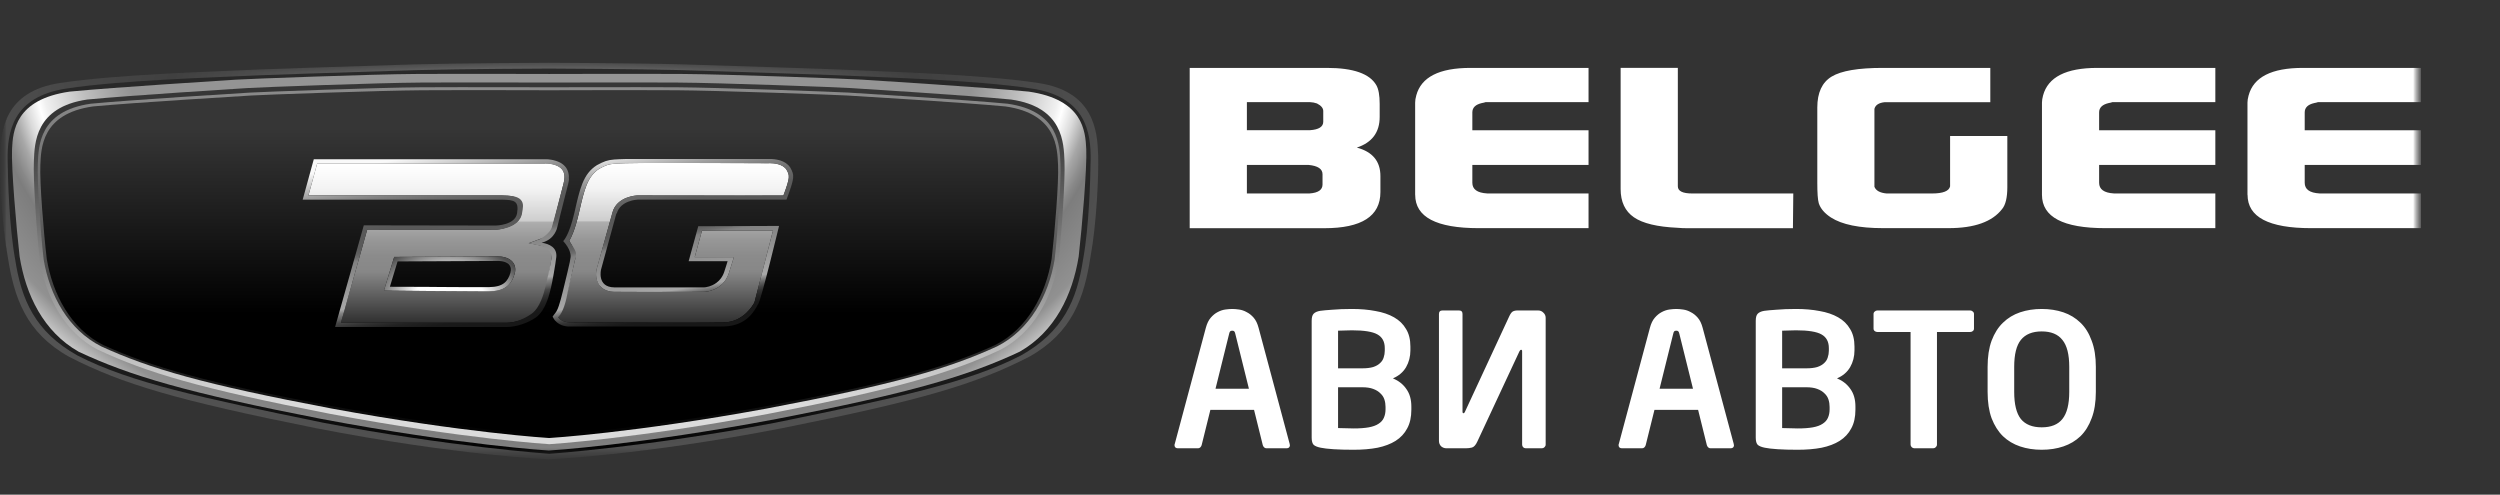 <?xml version="1.0" encoding="UTF-8"?> <svg xmlns="http://www.w3.org/2000/svg" width="187" height="37" viewBox="0 0 187 37" fill="none"><rect x="0" y="0" width="187" height="37" fill="#333333" stroke="none"/><g clip-path="url(#clip0_143_720)"><mask id="mask0_143_720" style="mask-type:luminance" maskUnits="userSpaceOnUse" x="0" y="0" width="187" height="37"><path d="M187 0H0V37H187V0Z" fill="white"></path></mask><g mask="url(#mask0_143_720)"><mask id="mask1_143_720" style="mask-type:luminance" maskUnits="userSpaceOnUse" x="0" y="0" width="85" height="37"><path d="M84.032 0H0V37H84.032V0Z" fill="white"></path></mask><g mask="url(#mask1_143_720)"><mask id="mask2_143_720" style="mask-type:luminance" maskUnits="userSpaceOnUse" x="0" y="2" width="182" height="33"><path d="M0 2.65H181.082V34.35H0V2.65Z" fill="white"></path></mask><g mask="url(#mask2_143_720)"><mask id="mask3_143_720" style="mask-type:luminance" maskUnits="userSpaceOnUse" x="0" y="4" width="182" height="31"><path d="M0 4.695H181.082V34.35H0V4.695Z" fill="white"></path></mask><g mask="url(#mask3_143_720)"><path d="M41.076 34.35C41.076 34.35 47.946 34.082 58.548 32.019C68.835 29.957 72.982 28.747 76.985 26.684C80.234 24.87 81.098 22.231 81.568 19.216C82.035 16.686 82.186 13.064 82.143 11.628C82.088 9.778 81.824 6.831 77.666 6.21C73.476 5.561 65.82 5.351 64.875 5.287C63.932 5.223 54.411 4.909 51.155 4.817C47.898 4.722 41.073 4.695 41.073 4.695C41.073 4.695 34.318 4.723 30.991 4.815C27.735 4.908 18.214 5.223 17.27 5.287C16.325 5.35 8.67 5.561 4.479 6.21C0.327 6.834 0.065 9.781 0.007 11.631C-0.036 13.063 0.115 16.69 0.583 19.22C1.053 22.234 1.916 24.873 5.166 26.687C9.169 28.747 13.315 29.957 23.602 32.022C34.209 34.086 41.074 34.354 41.074 34.354L41.076 34.35Z" fill="url(#paint0_radial_143_720)"></path><path d="M41.076 33.949C41.076 33.949 48.516 33.42 57.956 31.625C67.067 29.759 72.401 28.63 76.345 26.599C79.551 24.813 80.547 22.406 81.01 19.436C81.471 16.944 81.558 13.373 81.578 11.959C81.605 9.96 81.263 7.232 77.163 6.622C73.032 5.977 65.477 5.774 64.55 5.71C63.618 5.647 54.229 5.335 51.017 5.245C47.803 5.156 41.073 5.125 41.073 5.125C41.073 5.125 34.408 5.153 31.129 5.245C27.849 5.337 18.526 5.647 17.595 5.71C16.664 5.774 9.113 5.981 4.983 6.621C0.887 7.229 0.545 9.957 0.571 11.956C0.592 13.37 0.679 16.94 1.138 19.433C1.602 22.403 2.601 24.81 5.804 26.596C9.749 28.626 15.085 29.756 24.192 31.622C33.633 33.417 41.073 33.946 41.073 33.946L41.076 33.949Z" fill="url(#paint1_linear_143_720)"></path><path d="M41.077 33.7C41.077 33.7 47.697 33.3 58.088 31.338C68.17 29.381 72.472 28.095 76.273 26.306C78.907 24.806 80.221 22.062 80.684 19.197C80.937 16.985 81.317 12.523 81.253 11.163C81.189 9.804 81.02 7.442 76.948 6.853C73.608 6.529 65.438 6.019 64.513 5.959C63.59 5.898 54.304 5.551 51.112 5.533C47.919 5.512 41.08 5.533 41.08 5.533C41.08 5.533 34.242 5.512 31.049 5.533C27.857 5.551 18.571 5.899 17.647 5.959C16.723 6.019 8.553 6.529 5.212 6.853C1.134 7.442 0.965 9.804 0.9 11.166C0.838 12.529 1.217 16.988 1.469 19.201C1.933 22.062 3.246 24.806 5.882 26.308C9.681 28.095 13.983 29.381 24.065 31.341C34.459 33.3 41.077 33.704 41.077 33.704V33.7Z" fill="url(#paint2_radial_143_720)"></path><path d="M41.075 33.226C41.075 33.226 47.424 32.84 57.445 30.96C67.164 29.078 71.173 27.878 74.839 26.159C77.331 24.873 78.734 22.209 79.181 19.459C79.423 17.332 79.686 13.359 79.625 12.056C79.564 10.75 79.558 8.009 75.63 7.446C72.41 7.133 64.532 6.646 63.639 6.587C62.745 6.525 53.795 6.194 50.717 6.176C47.639 6.155 41.078 6.176 41.078 6.176C41.078 6.176 34.519 6.155 31.44 6.176C28.363 6.194 19.409 6.525 18.52 6.586C17.629 6.647 9.751 7.133 6.528 7.445C2.6 8.012 2.593 10.75 2.533 12.054C2.472 13.359 2.732 17.332 2.977 19.458C3.424 22.209 4.829 24.873 7.319 26.159C10.984 27.875 14.991 29.075 24.713 30.96C34.734 32.841 41.083 33.225 41.083 33.225L41.075 33.226Z" fill="url(#paint3_linear_143_720)"></path><path d="M41.076 32.764C41.076 32.764 47.374 32.388 57.318 30.565C66.962 28.741 70.942 27.576 74.578 25.911C77.052 24.664 78.443 22.079 78.886 19.411C79.127 17.348 79.384 13.496 79.323 12.229C79.262 10.962 79.256 8.304 75.358 7.757C72.161 7.455 64.344 6.98 63.461 6.926C62.578 6.872 53.695 6.548 50.641 6.528C47.585 6.509 41.076 6.528 41.076 6.528C41.076 6.528 34.566 6.509 31.512 6.528C28.457 6.548 19.575 6.869 18.691 6.927C17.807 6.983 9.99 7.455 6.795 7.757C2.897 8.304 2.891 10.962 2.829 12.229C2.769 13.497 3.028 17.348 3.266 19.411C3.71 22.079 5.101 24.663 7.575 25.911C11.211 27.576 15.19 28.741 24.835 30.564C34.779 32.388 41.076 32.764 41.076 32.764Z" fill="url(#paint4_linear_143_720)"></path><path d="M41.077 32.56C41.077 32.56 47.344 32.192 57.241 30.396C66.84 28.601 70.798 27.454 74.418 25.818C76.878 24.59 78.222 22.005 78.661 19.379C78.9 17.351 79.202 13.605 79.143 12.36C79.082 11.116 79.075 8.502 75.197 7.961C72.018 7.661 64.237 7.197 63.358 7.143C62.477 7.089 53.638 6.771 50.598 6.751C47.556 6.732 41.08 6.751 41.08 6.751C41.08 6.751 34.601 6.732 31.563 6.751C28.526 6.771 19.683 7.086 18.804 7.143C17.922 7.2 10.143 7.664 6.963 7.961C3.082 8.503 3.076 11.113 3.018 12.36C2.962 13.608 3.257 17.351 3.5 19.379C3.939 22.002 5.283 24.59 7.743 25.818C11.363 27.454 15.321 28.601 24.919 30.396C34.816 32.192 41.084 32.56 41.084 32.56H41.077Z" fill="url(#paint5_linear_143_720)"></path><path d="M40.771 12.226H23.726L23.071 14.617H37.568C38.13 14.63 38.573 14.662 38.839 14.957C39.09 15.238 39.07 15.638 39.01 15.992C38.825 17.042 37.135 17.186 37.062 17.186L27.469 17.17L25.5 24.141H37.884C38.53 24.141 39.343 23.874 39.877 23.492C40.495 23.04 40.754 21.967 40.849 21.559L40.879 21.435C40.959 21.13 41.207 19.742 41.265 19.198C41.282 19.026 41.305 18.497 40.398 18.359L39.544 18.189L40.392 17.874C41.184 17.686 41.343 16.956 41.349 16.925C41.356 16.899 41.652 15.655 42.159 13.7C42.276 13.248 42.236 12.898 42.038 12.659C41.688 12.236 40.922 12.217 40.774 12.217L40.771 12.226ZM38.5 20.471C38.238 21.384 37.665 21.776 36.595 21.788H36.18C34.453 21.788 29.211 21.741 29.157 21.741H28.72L28.84 21.336L29.416 19.442L29.486 19.217H29.734L37.145 19.178H37.226C37.515 19.178 38.048 19.233 38.348 19.596C38.479 19.754 38.614 20.035 38.503 20.471H38.5Z" fill="url(#paint6_linear_143_720)"></path><path d="M45.812 15.893C46.145 14.68 47.623 14.62 47.683 14.617C47.778 14.617 52.15 14.627 55.423 14.627C57.029 14.627 58.095 14.627 58.603 14.62C59.116 13.241 59.07 13.137 58.84 12.704C58.558 12.255 57.87 12.203 57.587 12.203C57.52 12.203 57.48 12.203 57.472 12.207H57.446C57.406 12.207 53.255 12.187 50.154 12.187C48.336 12.187 47.23 12.194 46.864 12.207H46.814C45.623 12.245 45.523 12.252 44.83 12.621C43.933 13.187 43.699 14.222 43.339 15.789L43.294 15.976C43.025 17.141 42.753 17.73 42.578 18.017C43.022 18.634 43.029 19.315 43.029 19.346V19.382L43.018 19.417L42.448 21.776C42.153 22.998 42.001 23.349 41.756 23.743C42.021 24.073 42.431 24.111 42.612 24.111H42.717C42.761 24.111 47.089 24.138 50.456 24.138C52.432 24.138 53.693 24.128 54.203 24.112C55.625 24.064 56.334 22.808 56.431 22.622L57.819 17.249H52.51L51.965 19.236H54.896L54.768 19.643L54.516 20.442C54.068 21.764 52.765 21.823 52.711 21.827C52.7 21.827 50.288 21.837 48.291 21.837C47.133 21.837 46.346 21.837 45.959 21.827C45.482 21.821 45.116 21.671 44.877 21.381C44.471 20.894 44.608 20.22 44.629 20.144C44.643 20.099 45.543 16.88 45.815 15.893H45.812Z" fill="url(#paint7_linear_143_720)"></path><path d="M42.549 13.356C42.552 13.289 42.555 13.226 42.552 13.165C42.551 13.13 42.546 13.096 42.538 13.062C42.531 13.012 42.525 12.961 42.511 12.913C42.505 12.882 42.49 12.85 42.481 12.821C42.467 12.78 42.451 12.74 42.434 12.7C42.42 12.672 42.403 12.646 42.391 12.618C42.355 12.556 42.312 12.499 42.265 12.446C42.239 12.417 42.213 12.389 42.181 12.363L42.118 12.306C42.087 12.28 42.054 12.257 42.02 12.235L41.95 12.191C41.913 12.169 41.877 12.153 41.839 12.134C41.815 12.124 41.795 12.111 41.772 12.102C41.73 12.084 41.688 12.068 41.644 12.054L41.59 12.035C41.53 12.016 41.469 12 41.409 11.984C41.398 11.984 41.392 11.98 41.382 11.977C41.333 11.965 41.284 11.956 41.235 11.949C41.215 11.946 41.196 11.943 41.176 11.94C41.143 11.934 41.11 11.93 41.076 11.927C41.057 11.927 41.038 11.924 41.019 11.92C40.992 11.92 40.965 11.914 40.938 11.914H23.471L22.641 14.935H37.566C38.481 14.954 38.823 15.034 38.679 15.947C38.535 16.861 37.06 16.871 37.06 16.871L27.212 16.854L25.065 24.459H37.887C37.938 24.459 37.991 24.456 38.045 24.453C38.089 24.453 38.128 24.453 38.172 24.447C38.227 24.44 38.277 24.433 38.33 24.424C38.374 24.418 38.418 24.414 38.461 24.405C38.516 24.395 38.569 24.382 38.622 24.37C38.666 24.36 38.71 24.354 38.754 24.341C38.808 24.329 38.861 24.31 38.915 24.294C38.958 24.281 39.002 24.271 39.046 24.256C39.1 24.236 39.154 24.217 39.208 24.194C39.248 24.179 39.288 24.167 39.329 24.15C39.382 24.128 39.434 24.102 39.486 24.081C39.524 24.064 39.563 24.049 39.601 24.03C39.654 24.004 39.706 23.972 39.758 23.944C39.793 23.924 39.826 23.909 39.856 23.893C39.935 23.845 40.012 23.795 40.088 23.743C40.881 23.163 41.129 21.83 41.214 21.511C41.298 21.194 41.549 19.786 41.611 19.23C41.684 18.519 41.1 18.243 40.512 18.153C41.533 17.912 41.687 16.982 41.687 16.982C41.687 16.982 41.983 15.75 42.494 13.776C42.525 13.659 42.544 13.547 42.555 13.445C42.558 13.41 42.555 13.379 42.558 13.347L42.548 13.357L42.549 13.356ZM42.158 13.713C41.654 15.667 41.321 16.842 41.315 16.864C41.308 16.895 41.275 17.396 40.39 17.883L39.544 18.198L40.077 18.312C40.985 18.449 41.318 18.882 41.244 19.363C41.164 19.905 40.878 21.13 40.801 21.435C40.791 21.477 40.781 21.518 40.77 21.559C40.673 21.964 40.393 23.008 39.776 23.46C39.244 23.841 38.529 24.147 37.883 24.147H25.5L27.47 17.176L37.061 17.192C37.131 17.192 38.865 17.112 39.049 15.947C39.107 15.594 39.211 15.231 38.958 14.948C38.694 14.652 38.129 14.636 37.567 14.623H23.07L23.726 12.232H40.769C40.921 12.232 41.683 12.255 42.033 12.675C42.231 12.913 42.271 13.264 42.154 13.716L42.158 13.713Z" fill="url(#paint8_linear_143_720)"></path><path d="M37.225 19.182H37.145L29.734 19.216H29.486L29.415 19.445L28.84 21.34L28.72 21.738H29.156C29.21 21.741 34.452 21.792 36.179 21.792H36.593C37.665 21.779 38.236 21.387 38.498 20.473C38.61 20.038 38.475 19.757 38.344 19.599C38.045 19.236 37.511 19.182 37.222 19.182H37.225ZM38.206 20.239C38.202 20.294 38.193 20.348 38.18 20.401C37.991 21.05 37.642 21.464 36.593 21.476H34.536C34.295 21.476 34.046 21.476 33.787 21.473H33.773C33.511 21.473 33.242 21.47 32.973 21.467H32.873C32.5 21.467 32.13 21.461 31.774 21.457H31.411C31.249 21.457 31.096 21.457 30.944 21.455H30.178C29.986 21.455 29.822 21.455 29.677 21.452H29.512C29.294 21.452 29.163 21.448 29.163 21.448L29.738 19.554L37.154 19.519H37.279C37.3 19.519 37.322 19.519 37.35 19.522H37.353C37.391 19.523 37.429 19.526 37.467 19.532C37.491 19.532 37.511 19.538 37.534 19.542C37.547 19.542 37.558 19.545 37.571 19.548C37.591 19.551 37.614 19.558 37.636 19.56C37.648 19.56 37.662 19.567 37.675 19.57L37.739 19.589L37.776 19.602L37.844 19.631C37.854 19.637 37.867 19.641 37.877 19.646C37.907 19.661 37.936 19.678 37.964 19.697H37.971C38.01 19.722 38.044 19.753 38.072 19.789C38.089 19.808 38.104 19.827 38.119 19.847L38.14 19.882C38.149 19.901 38.163 19.923 38.169 19.945C38.175 19.958 38.18 19.974 38.186 19.986C38.194 20.01 38.199 20.035 38.203 20.06C38.203 20.076 38.21 20.092 38.21 20.108V20.248L38.206 20.239Z" fill="url(#paint9_radial_143_720)"></path><path d="M46.133 15.974C46.408 14.974 47.696 14.932 47.696 14.932H58.83C59.461 13.255 59.421 13.115 59.125 12.554C59.084 12.489 59.037 12.428 58.984 12.372C58.973 12.36 58.961 12.351 58.95 12.338C58.898 12.287 58.842 12.242 58.783 12.2L58.752 12.182C58.699 12.147 58.643 12.116 58.585 12.09C58.571 12.083 58.561 12.077 58.547 12.074C58.484 12.046 58.419 12.021 58.353 12C58.339 11.997 58.322 11.99 58.309 11.988C58.248 11.968 58.188 11.956 58.127 11.943C58.12 11.943 58.114 11.943 58.111 11.94C58.05 11.927 57.988 11.918 57.925 11.911C57.912 11.911 57.898 11.908 57.886 11.908C57.833 11.902 57.781 11.898 57.728 11.895H57.714C57.667 11.895 57.626 11.895 57.59 11.892H46.845C46.456 11.905 46.174 11.914 45.942 11.932C45.434 11.974 45.189 12.063 44.651 12.354C43.596 13.012 43.364 14.171 42.965 15.912C42.564 17.654 42.127 18.032 42.127 18.032C42.655 18.612 42.703 19.07 42.682 19.239C42.661 19.407 42.602 19.726 42.45 20.346C42.407 20.534 42.356 20.741 42.299 20.97C42.246 21.199 42.184 21.445 42.121 21.709C41.993 22.234 41.896 22.594 41.805 22.858C41.778 22.938 41.749 23.018 41.717 23.097C41.603 23.38 41.472 23.475 41.334 23.686C41.372 23.756 41.442 23.88 41.486 23.938L41.516 23.972C41.559 24.023 41.607 24.07 41.657 24.112L41.681 24.131C41.724 24.167 41.772 24.198 41.819 24.227C41.829 24.233 41.836 24.239 41.845 24.242C41.896 24.272 41.949 24.296 42 24.316L42.033 24.329C42.084 24.348 42.134 24.364 42.182 24.376H42.188C42.245 24.392 42.304 24.404 42.363 24.412C42.407 24.418 42.447 24.421 42.483 24.424H45.489C45.736 24.424 45.999 24.424 46.264 24.427H53.537C53.62 24.427 53.701 24.427 53.775 24.424C53.849 24.424 53.913 24.424 53.977 24.421H54.028C54.088 24.421 54.145 24.421 54.192 24.418C55.943 24.357 56.474 23.145 56.726 22.718C56.977 22.291 58.272 16.899 58.272 16.899L52.229 16.922L51.87 18.23L51.51 19.538H54.424L54.38 19.682C54.361 19.747 54.341 19.811 54.32 19.876C54.3 19.942 54.279 20.007 54.257 20.072C54.233 20.149 54.206 20.238 54.172 20.337C54.101 20.547 54.005 20.718 53.893 20.859C53.732 21.064 53.522 21.229 53.281 21.336C53.123 21.41 52.954 21.46 52.781 21.486C52.713 21.496 52.676 21.496 52.676 21.496H45.942C44.634 21.476 44.958 20.162 44.958 20.162C44.958 20.162 45.834 16.956 46.109 15.956L46.133 15.974ZM44.877 21.381C45.118 21.668 45.481 21.817 45.958 21.827C46.346 21.833 47.131 21.837 48.291 21.837C50.286 21.837 52.697 21.827 52.71 21.827C52.764 21.827 54.067 21.762 54.514 20.442L54.767 19.643L54.894 19.236H51.963L52.508 17.249H57.818L56.43 22.622C56.333 22.811 55.621 24.064 54.202 24.112C53.688 24.131 52.428 24.138 50.455 24.138C47.088 24.138 42.76 24.112 42.716 24.112H42.611C42.433 24.112 42.02 24.073 41.755 23.743C42.147 23.293 42.325 22.591 42.483 21.78L43.024 19.382C43.024 19.382 43.072 19.177 43.085 19.028C43.099 18.879 43.018 18.634 42.574 18.016C42.749 17.73 43.021 17.137 43.29 15.976L43.334 15.788C43.693 14.222 43.932 13.187 44.826 12.621C45.515 12.252 45.619 12.248 46.809 12.211H46.86C47.222 12.197 48.328 12.19 50.15 12.19C53.251 12.19 57.401 12.211 57.442 12.211H57.468C57.475 12.211 57.515 12.207 57.583 12.207C57.866 12.207 58.554 12.255 58.836 12.707C59.065 13.14 59.112 13.241 58.597 14.623C58.091 14.626 57.025 14.629 55.419 14.629C52.149 14.629 47.773 14.62 47.679 14.62C47.615 14.62 46.141 14.681 45.808 15.896C45.536 16.883 44.635 20.102 44.621 20.146C44.604 20.223 44.464 20.897 44.87 21.384L44.877 21.381Z" fill="url(#paint10_linear_143_720)"></path></g></g></g><mask id="mask4_143_720" style="mask-type:luminance" maskUnits="userSpaceOnUse" x="84" y="-6" width="125" height="46"><path d="M208.304 -5.781H84.032V39.312H208.304V-5.781Z" fill="white"></path></mask><g mask="url(#mask4_143_720)"><mask id="mask5_143_720" style="mask-type:luminance" maskUnits="userSpaceOnUse" x="0" y="-3" width="182" height="32"><path d="M0 -2.76H181.082V28.94H0V-2.76Z" fill="white"></path></mask><g mask="url(#mask5_143_720)"><mask id="mask6_143_720" style="mask-type:luminance" maskUnits="userSpaceOnUse" x="0" y="-1" width="182" height="30"><path d="M0 -0.715H181.082V28.939H0V-0.715Z" fill="white"></path></mask><g mask="url(#mask6_143_720)"><path d="M88.989 5.079H99.255C101.225 5.079 102.458 5.511 102.952 6.377C103.117 6.667 103.2 7.131 103.2 7.778V8.743C103.2 9.898 102.633 10.662 101.49 11.04C102.666 11.352 103.255 12.063 103.255 13.17V14.37C103.255 16.169 101.856 17.07 99.061 17.07H88.989V5.079ZM93.267 7.64V9.739H97.984C98.647 9.694 98.979 9.483 98.979 9.105V8.306C98.979 8.086 98.822 7.899 98.509 7.739C98.341 7.679 98.164 7.646 97.986 7.64H93.267ZM93.267 12.336V14.469H97.962C98.603 14.424 98.925 14.201 98.925 13.8V13.033C98.925 12.635 98.576 12.402 97.878 12.336H93.267ZM105.853 14.57V7.676C105.853 7.523 105.879 7.345 105.936 7.141C106.303 5.766 107.653 5.079 109.992 5.079H118.823V7.64H111.122C111.032 7.671 110.94 7.694 110.846 7.708C110.365 7.819 110.131 8.051 110.131 8.408V9.742H118.823V12.339H110.131V13.669C110.131 14.16 110.497 14.427 111.236 14.469H118.823V17.066H110.601C107.435 17.066 105.856 16.235 105.856 14.571M121.223 14.138V5.078H125.502V13.937C125.502 14.293 125.861 14.472 126.577 14.472H134.138L134.111 17.07H126.191C125.952 17.07 125.713 17.06 125.475 17.038C123.966 16.97 122.88 16.71 122.218 16.254C121.556 15.799 121.223 15.096 121.223 14.141M135.934 13.669V8.042C135.934 6.931 136.292 6.161 137.008 5.728C137.727 5.294 138.994 5.079 140.816 5.079H148.875V7.643H140.98C140.54 7.688 140.281 7.854 140.207 8.144V13.972C140.318 14.258 140.621 14.427 141.119 14.472H144.512C145.339 14.472 145.789 14.293 145.867 13.937V10.171H150.148V14.001C150.148 14.778 150.017 15.325 149.759 15.634C149.023 16.589 147.687 17.065 145.756 17.065H140.845C139.078 17.065 137.781 16.799 136.955 16.268C136.475 15.955 136.172 15.599 136.044 15.201C135.967 14.936 135.934 14.424 135.934 13.669ZM152.739 14.57V7.676C152.739 7.523 152.766 7.345 152.821 7.141C153.19 5.766 154.54 5.079 156.877 5.079H165.707V7.64H158.006C157.917 7.671 157.826 7.694 157.733 7.708C157.253 7.819 157.014 8.051 157.014 8.408V9.742H165.707V12.339H157.014V13.669C157.014 14.16 157.383 14.427 158.117 14.469H165.707V17.066H157.484C154.319 17.066 152.739 16.234 152.739 14.57ZM168.111 14.57V7.676C168.111 7.523 168.138 7.345 168.195 7.141C168.564 5.766 169.914 5.079 172.251 5.079H181.082V7.64H173.382C173.293 7.671 173.201 7.694 173.108 7.708C172.627 7.819 172.392 8.051 172.392 8.408V9.742H181.086V12.339H172.392V13.669C172.392 14.16 172.757 14.427 173.498 14.469H181.086V17.066H172.863C169.697 17.066 168.117 16.235 168.117 14.571" fill="white"></path></g></g><path d="M96.487 33.296C96.487 33.37 96.463 33.43 96.416 33.476C96.369 33.513 96.307 33.532 96.231 33.532H94.726C94.66 33.532 94.603 33.508 94.556 33.462C94.508 33.416 94.475 33.36 94.456 33.296L93.803 30.659H90.536L89.883 33.296C89.864 33.36 89.831 33.416 89.784 33.462C89.736 33.508 89.68 33.532 89.613 33.532H88.108C88.032 33.532 87.97 33.513 87.923 33.476C87.876 33.43 87.852 33.37 87.852 33.296C87.852 33.286 87.852 33.277 87.852 33.268C87.862 33.259 87.866 33.245 87.866 33.226L90.195 24.527C90.281 24.203 90.404 23.948 90.565 23.764C90.726 23.578 90.896 23.44 91.076 23.347C91.265 23.245 91.455 23.181 91.644 23.153C91.843 23.125 92.018 23.111 92.17 23.111C92.321 23.111 92.492 23.125 92.681 23.153C92.88 23.181 93.069 23.245 93.249 23.347C93.438 23.44 93.614 23.578 93.775 23.764C93.936 23.948 94.059 24.203 94.144 24.527L96.473 33.226C96.473 33.245 96.473 33.259 96.473 33.268C96.483 33.277 96.487 33.286 96.487 33.296ZM92.397 24.957C92.378 24.873 92.354 24.818 92.326 24.79C92.297 24.753 92.245 24.735 92.17 24.735C92.094 24.735 92.042 24.753 92.013 24.79C91.985 24.818 91.961 24.873 91.942 24.957L90.92 29.078H93.419L92.397 24.957ZM105.569 30.645C105.569 31.201 105.465 31.668 105.257 32.047C105.058 32.426 104.769 32.736 104.391 32.977C104.021 33.208 103.572 33.379 103.041 33.49C102.511 33.592 101.915 33.642 101.252 33.642C100.674 33.642 100.173 33.629 99.746 33.601C99.33 33.573 99.013 33.536 98.795 33.49C98.558 33.444 98.383 33.374 98.269 33.282C98.165 33.18 98.113 33 98.113 32.741V23.999C98.113 23.75 98.16 23.574 98.255 23.472C98.359 23.361 98.525 23.287 98.752 23.25C98.942 23.222 99.245 23.195 99.661 23.167C100.078 23.13 100.565 23.111 101.124 23.111C101.768 23.111 102.355 23.162 102.885 23.264C103.425 23.357 103.889 23.514 104.277 23.736C104.665 23.958 104.964 24.249 105.172 24.61C105.39 24.961 105.498 25.401 105.498 25.928V26.206C105.498 26.668 105.39 27.089 105.172 27.468C104.954 27.838 104.627 28.116 104.192 28.301C104.627 28.486 104.964 28.754 105.2 29.105C105.446 29.448 105.569 29.882 105.569 30.41V30.645ZM103.581 26.039C103.581 25.558 103.396 25.216 103.027 25.012C102.667 24.809 102.033 24.707 101.124 24.707C100.954 24.707 100.774 24.712 100.584 24.721C100.404 24.721 100.239 24.726 100.087 24.735V27.551H101.891C102.222 27.551 102.497 27.519 102.715 27.454C102.933 27.38 103.103 27.283 103.226 27.163C103.359 27.043 103.449 26.904 103.496 26.747C103.553 26.58 103.581 26.409 103.581 26.233V26.039ZM103.638 30.437C103.638 30.243 103.61 30.058 103.553 29.882C103.496 29.707 103.396 29.554 103.254 29.424C103.122 29.286 102.942 29.175 102.715 29.091C102.497 29.008 102.222 28.967 101.891 28.967H100.087V32.019C100.258 32.019 100.457 32.024 100.684 32.033C100.911 32.042 101.1 32.047 101.252 32.047C101.706 32.047 102.085 32.019 102.388 31.964C102.691 31.908 102.933 31.82 103.112 31.7C103.302 31.58 103.434 31.432 103.51 31.256C103.595 31.071 103.638 30.858 103.638 30.618V30.437ZM107.634 23.486C107.634 23.31 107.724 23.222 107.904 23.222H109.126C109.306 23.222 109.396 23.31 109.396 23.486V30.784C109.396 30.867 109.419 30.909 109.467 30.909C109.514 30.909 109.552 30.872 109.58 30.798L112.889 23.666C112.975 23.481 113.06 23.361 113.145 23.306C113.24 23.25 113.363 23.222 113.514 23.222H115.048C115.209 23.222 115.342 23.278 115.446 23.389C115.559 23.491 115.616 23.62 115.616 23.777V33.254C115.616 33.328 115.588 33.393 115.531 33.448C115.474 33.504 115.408 33.532 115.332 33.532H114.125C114.049 33.532 113.983 33.504 113.926 33.448C113.879 33.393 113.855 33.328 113.855 33.254V26.275C113.855 26.201 113.831 26.164 113.784 26.164C113.737 26.164 113.694 26.201 113.656 26.275L110.503 33.032C110.39 33.282 110.257 33.43 110.106 33.476C109.964 33.513 109.807 33.532 109.637 33.532H108.203C108.042 33.532 107.904 33.481 107.791 33.379C107.686 33.268 107.634 33.134 107.634 32.977V23.486ZM129.703 33.296C129.703 33.37 129.68 33.43 129.632 33.476C129.585 33.513 129.523 33.532 129.448 33.532H127.942C127.876 33.532 127.819 33.508 127.772 33.462C127.724 33.416 127.691 33.36 127.672 33.296L127.019 30.659H123.753L123.099 33.296C123.08 33.36 123.047 33.416 123 33.462C122.952 33.508 122.896 33.532 122.829 33.532H121.324C121.248 33.532 121.187 33.513 121.139 33.476C121.092 33.43 121.068 33.37 121.068 33.296C121.068 33.286 121.068 33.277 121.068 33.268C121.078 33.259 121.082 33.245 121.082 33.226L123.412 24.527C123.497 24.203 123.62 23.948 123.781 23.764C123.942 23.578 124.112 23.44 124.292 23.347C124.482 23.245 124.671 23.181 124.86 23.153C125.059 23.125 125.234 23.111 125.386 23.111C125.537 23.111 125.708 23.125 125.897 23.153C126.096 23.181 126.285 23.245 126.465 23.347C126.655 23.44 126.83 23.578 126.991 23.764C127.152 23.948 127.275 24.203 127.36 24.527L129.689 33.226C129.689 33.245 129.689 33.259 129.689 33.268C129.699 33.277 129.703 33.286 129.703 33.296ZM125.613 24.957C125.594 24.873 125.57 24.818 125.542 24.79C125.514 24.753 125.462 24.735 125.386 24.735C125.31 24.735 125.258 24.753 125.23 24.79C125.201 24.818 125.177 24.873 125.159 24.957L124.136 29.078H126.636L125.613 24.957ZM138.786 30.645C138.786 31.201 138.682 31.668 138.473 32.047C138.275 32.426 137.986 32.736 137.607 32.977C137.238 33.208 136.788 33.379 136.258 33.49C135.728 33.592 135.131 33.642 134.468 33.642C133.891 33.642 133.389 33.629 132.963 33.601C132.546 33.573 132.229 33.536 132.011 33.49C131.775 33.444 131.599 33.374 131.486 33.282C131.382 33.18 131.33 33 131.33 32.741V23.999C131.33 23.75 131.377 23.574 131.472 23.472C131.576 23.361 131.741 23.287 131.969 23.25C132.158 23.222 132.461 23.195 132.878 23.167C133.294 23.13 133.782 23.111 134.34 23.111C134.984 23.111 135.571 23.162 136.102 23.264C136.641 23.357 137.105 23.514 137.493 23.736C137.882 23.958 138.18 24.249 138.388 24.61C138.606 24.961 138.715 25.401 138.715 25.928V26.206C138.715 26.668 138.606 27.089 138.388 27.468C138.17 27.838 137.844 28.116 137.408 28.301C137.844 28.486 138.18 28.754 138.417 29.105C138.663 29.448 138.786 29.882 138.786 30.41V30.645ZM136.798 26.039C136.798 25.558 136.613 25.216 136.244 25.012C135.884 24.809 135.249 24.707 134.34 24.707C134.17 24.707 133.99 24.712 133.801 24.721C133.621 24.721 133.455 24.726 133.304 24.735V27.551H135.107C135.439 27.551 135.713 27.519 135.931 27.454C136.149 27.38 136.319 27.283 136.442 27.163C136.575 27.043 136.665 26.904 136.712 26.747C136.769 26.58 136.798 26.409 136.798 26.233V26.039ZM136.854 30.437C136.854 30.243 136.826 30.058 136.769 29.882C136.712 29.707 136.613 29.554 136.471 29.424C136.338 29.286 136.158 29.175 135.931 29.091C135.713 29.008 135.439 28.967 135.107 28.967H133.304V32.019C133.474 32.019 133.673 32.024 133.9 32.033C134.127 32.042 134.317 32.047 134.468 32.047C134.923 32.047 135.302 32.019 135.605 31.964C135.908 31.908 136.149 31.82 136.329 31.7C136.518 31.58 136.651 31.432 136.727 31.256C136.812 31.071 136.854 30.858 136.854 30.618V30.437ZM147.654 24.582C147.654 24.656 147.626 24.716 147.569 24.762C147.512 24.809 147.446 24.832 147.37 24.832H144.885V33.254C144.885 33.328 144.856 33.393 144.799 33.448C144.743 33.504 144.676 33.532 144.601 33.532H143.195C143.119 33.532 143.053 33.504 142.996 33.448C142.939 33.393 142.911 33.328 142.911 33.254V24.832H140.425C140.349 24.832 140.283 24.809 140.226 24.762C140.169 24.716 140.141 24.656 140.141 24.582V23.486C140.141 23.412 140.169 23.352 140.226 23.306C140.283 23.25 140.349 23.222 140.425 23.222H147.37C147.446 23.222 147.512 23.25 147.569 23.306C147.626 23.352 147.654 23.412 147.654 23.486V24.582ZM156.769 29.314C156.769 30.081 156.665 30.738 156.456 31.284C156.257 31.829 155.978 32.278 155.618 32.63C155.258 32.972 154.832 33.226 154.34 33.393C153.848 33.559 153.308 33.642 152.721 33.642C152.134 33.642 151.594 33.559 151.102 33.393C150.609 33.226 150.183 32.972 149.824 32.63C149.464 32.278 149.18 31.829 148.971 31.284C148.773 30.738 148.673 30.081 148.673 29.314V27.44C148.673 26.682 148.773 26.03 148.971 25.484C149.18 24.929 149.464 24.48 149.824 24.138C150.183 23.787 150.609 23.528 151.102 23.361C151.594 23.195 152.134 23.111 152.721 23.111C153.308 23.111 153.848 23.195 154.34 23.361C154.832 23.528 155.258 23.787 155.618 24.138C155.978 24.48 156.257 24.929 156.456 25.484C156.665 26.03 156.769 26.682 156.769 27.44V29.314ZM154.78 27.44C154.78 26.515 154.61 25.845 154.269 25.428C153.938 25.003 153.422 24.79 152.721 24.79C152.02 24.79 151.5 25.003 151.159 25.428C150.827 25.845 150.662 26.515 150.662 27.44V29.314C150.662 30.238 150.827 30.914 151.159 31.339C151.5 31.756 152.02 31.964 152.721 31.964C153.422 31.964 153.938 31.756 154.269 31.339C154.61 30.914 154.78 30.238 154.78 29.314V27.44Z" fill="white"></path></g></g></g><defs><radialGradient id="paint0_radial_143_720" cx="0" cy="0" r="1" gradientUnits="userSpaceOnUse" gradientTransform="translate(40.761 8.952) rotate(90.75) scale(30.234 53.304)"><stop stop-color="#808080"></stop><stop offset="0.53" stop-color="#404040"></stop><stop offset="0.74" stop-color="#4C4C4C"></stop><stop offset="0.98" stop-color="#575757"></stop></radialGradient><linearGradient id="paint1_linear_143_720" x1="41.076" y1="33.949" x2="41.076" y2="5.121" gradientUnits="userSpaceOnUse"><stop></stop><stop offset="0.07" stop-color="#0C0C0C"></stop><stop offset="0.19" stop-color="#1A1A1A"></stop><stop offset="0.33" stop-color="#232323"></stop><stop offset="0.55" stop-color="#262626"></stop><stop offset="0.98" stop-color="#292929"></stop></linearGradient><radialGradient id="paint2_radial_143_720" cx="0" cy="0" r="1" gradientUnits="userSpaceOnUse" gradientTransform="translate(41.19 2.916) rotate(89.831) scale(35.904 50.413)"><stop offset="0.63" stop-color="#949494"></stop><stop offset="0.65" stop-color="#9F9F9F"></stop><stop offset="0.7" stop-color="#BEBEBE"></stop><stop offset="0.76" stop-color="#F0F0F0"></stop><stop offset="0.77" stop-color="white"></stop><stop offset="0.79" stop-color="#DADADA"></stop><stop offset="0.81" stop-color="#A7A7A7"></stop><stop offset="0.83" stop-color="#888888"></stop><stop offset="0.84" stop-color="#7D7D7D"></stop><stop offset="0.92" stop-color="#919191"></stop><stop offset="1" stop-color="white"></stop></radialGradient><linearGradient id="paint3_linear_143_720" x1="41.075" y1="33.226" x2="41.075" y2="6.168" gradientUnits="userSpaceOnUse"><stop offset="0.11" stop-color="#DBDBDB"></stop><stop offset="0.88" stop-color="#363636"></stop></linearGradient><linearGradient id="paint4_linear_143_720" x1="40.898" y1="36.269" x2="41.112" y2="4.52" gradientUnits="userSpaceOnUse"><stop offset="0.11"></stop><stop offset="0.41" stop-color="#3C3C3C"></stop><stop offset="0.68" stop-color="#6A6A6A"></stop><stop offset="0.88" stop-color="#868686"></stop><stop offset="1" stop-color="#919191"></stop></linearGradient><linearGradient id="paint5_linear_143_720" x1="41.077" y1="7.327" x2="41.077" y2="27.986" gradientUnits="userSpaceOnUse"><stop offset="0.11" stop-color="#363636"></stop><stop offset="0.78"></stop></linearGradient><linearGradient id="paint6_linear_143_720" x1="32.648" y1="12.226" x2="32.648" y2="24.147" gradientUnits="userSpaceOnUse"><stop offset="0.01" stop-color="white"></stop><stop offset="0.16" stop-color="#F3F3F3"></stop><stop offset="0.36" stop-color="#CECECE"></stop><stop offset="0.37" stop-color="#AEAEAE"></stop><stop offset="0.38" stop-color="#ABABAB"></stop><stop offset="0.48" stop-color="#979797"></stop><stop offset="0.58" stop-color="#8B8B8B"></stop><stop offset="0.68" stop-color="#878787"></stop><stop offset="1" stop-color="#303030"></stop></linearGradient><linearGradient id="paint7_linear_143_720" x1="50.382" y1="12.191" x2="50.382" y2="24.138" gradientUnits="userSpaceOnUse"><stop offset="0.01" stop-color="white"></stop><stop offset="0.16" stop-color="#F3F3F3"></stop><stop offset="0.36" stop-color="#CECECE"></stop><stop offset="0.37" stop-color="#AEAEAE"></stop><stop offset="0.38" stop-color="#ABABAB"></stop><stop offset="0.48" stop-color="#979797"></stop><stop offset="0.58" stop-color="#8B8B8B"></stop><stop offset="0.68" stop-color="#878787"></stop><stop offset="1" stop-color="#303030"></stop></linearGradient><linearGradient id="paint8_linear_143_720" x1="32.154" y1="11.557" x2="34.304" y2="24.927" gradientUnits="userSpaceOnUse"><stop stop-color="#F9F9F9"></stop><stop offset="0.07" stop-color="#C9C9C9"></stop><stop offset="0.13" stop-color="#A0A0A0"></stop><stop offset="0.19" stop-color="#818181"></stop><stop offset="0.25" stop-color="#6B6B6B"></stop><stop offset="0.31" stop-color="#5D5D5D"></stop><stop offset="0.36" stop-color="#595959"></stop><stop offset="0.45" stop-color="#5A5A5A"></stop><stop offset="0.48" stop-color="#616161"></stop><stop offset="0.5" stop-color="#6D6D6D"></stop><stop offset="0.52" stop-color="#818181"></stop><stop offset="0.77" stop-color="#A8A8A8"></stop><stop offset="0.79" stop-color="#838383"></stop><stop offset="0.82" stop-color="#626262"></stop><stop offset="0.84" stop-color="#464646"></stop><stop offset="0.87" stop-color="#313131"></stop><stop offset="0.9" stop-color="#222222"></stop><stop offset="0.94" stop-color="#191919"></stop><stop offset="1" stop-color="#171717"></stop></linearGradient><radialGradient id="paint9_radial_143_720" cx="0" cy="0" r="1" gradientUnits="userSpaceOnUse" gradientTransform="translate(33.65 22.312) rotate(-88.934) scale(4.126 5.923)"><stop offset="0.44" stop-color="white"></stop><stop offset="1" stop-color="#4D4D4D"></stop></radialGradient><linearGradient id="paint10_linear_143_720" x1="48.886" y1="10.876" x2="51.248" y2="24.495" gradientUnits="userSpaceOnUse"><stop stop-color="#F9F9F9"></stop><stop offset="0.07" stop-color="#C9C9C9"></stop><stop offset="0.13" stop-color="#A0A0A0"></stop><stop offset="0.19" stop-color="#818181"></stop><stop offset="0.25" stop-color="#6B6B6B"></stop><stop offset="0.31" stop-color="#5D5D5D"></stop><stop offset="0.36" stop-color="#595959"></stop><stop offset="0.45" stop-color="#5A5A5A"></stop><stop offset="0.48" stop-color="#616161"></stop><stop offset="0.5" stop-color="#6D6D6D"></stop><stop offset="0.52" stop-color="#818181"></stop><stop offset="0.79" stop-color="#A8A8A8"></stop><stop offset="0.81" stop-color="#828282"></stop><stop offset="0.83" stop-color="#616161"></stop><stop offset="0.85" stop-color="#464646"></stop><stop offset="0.87" stop-color="#313131"></stop><stop offset="0.9" stop-color="#222222"></stop><stop offset="0.93" stop-color="#191919"></stop><stop offset="0.98" stop-color="#171717"></stop></linearGradient><clipPath id="clip0_143_720"><rect width="187" height="37" fill="white"></rect></clipPath></defs></svg> 